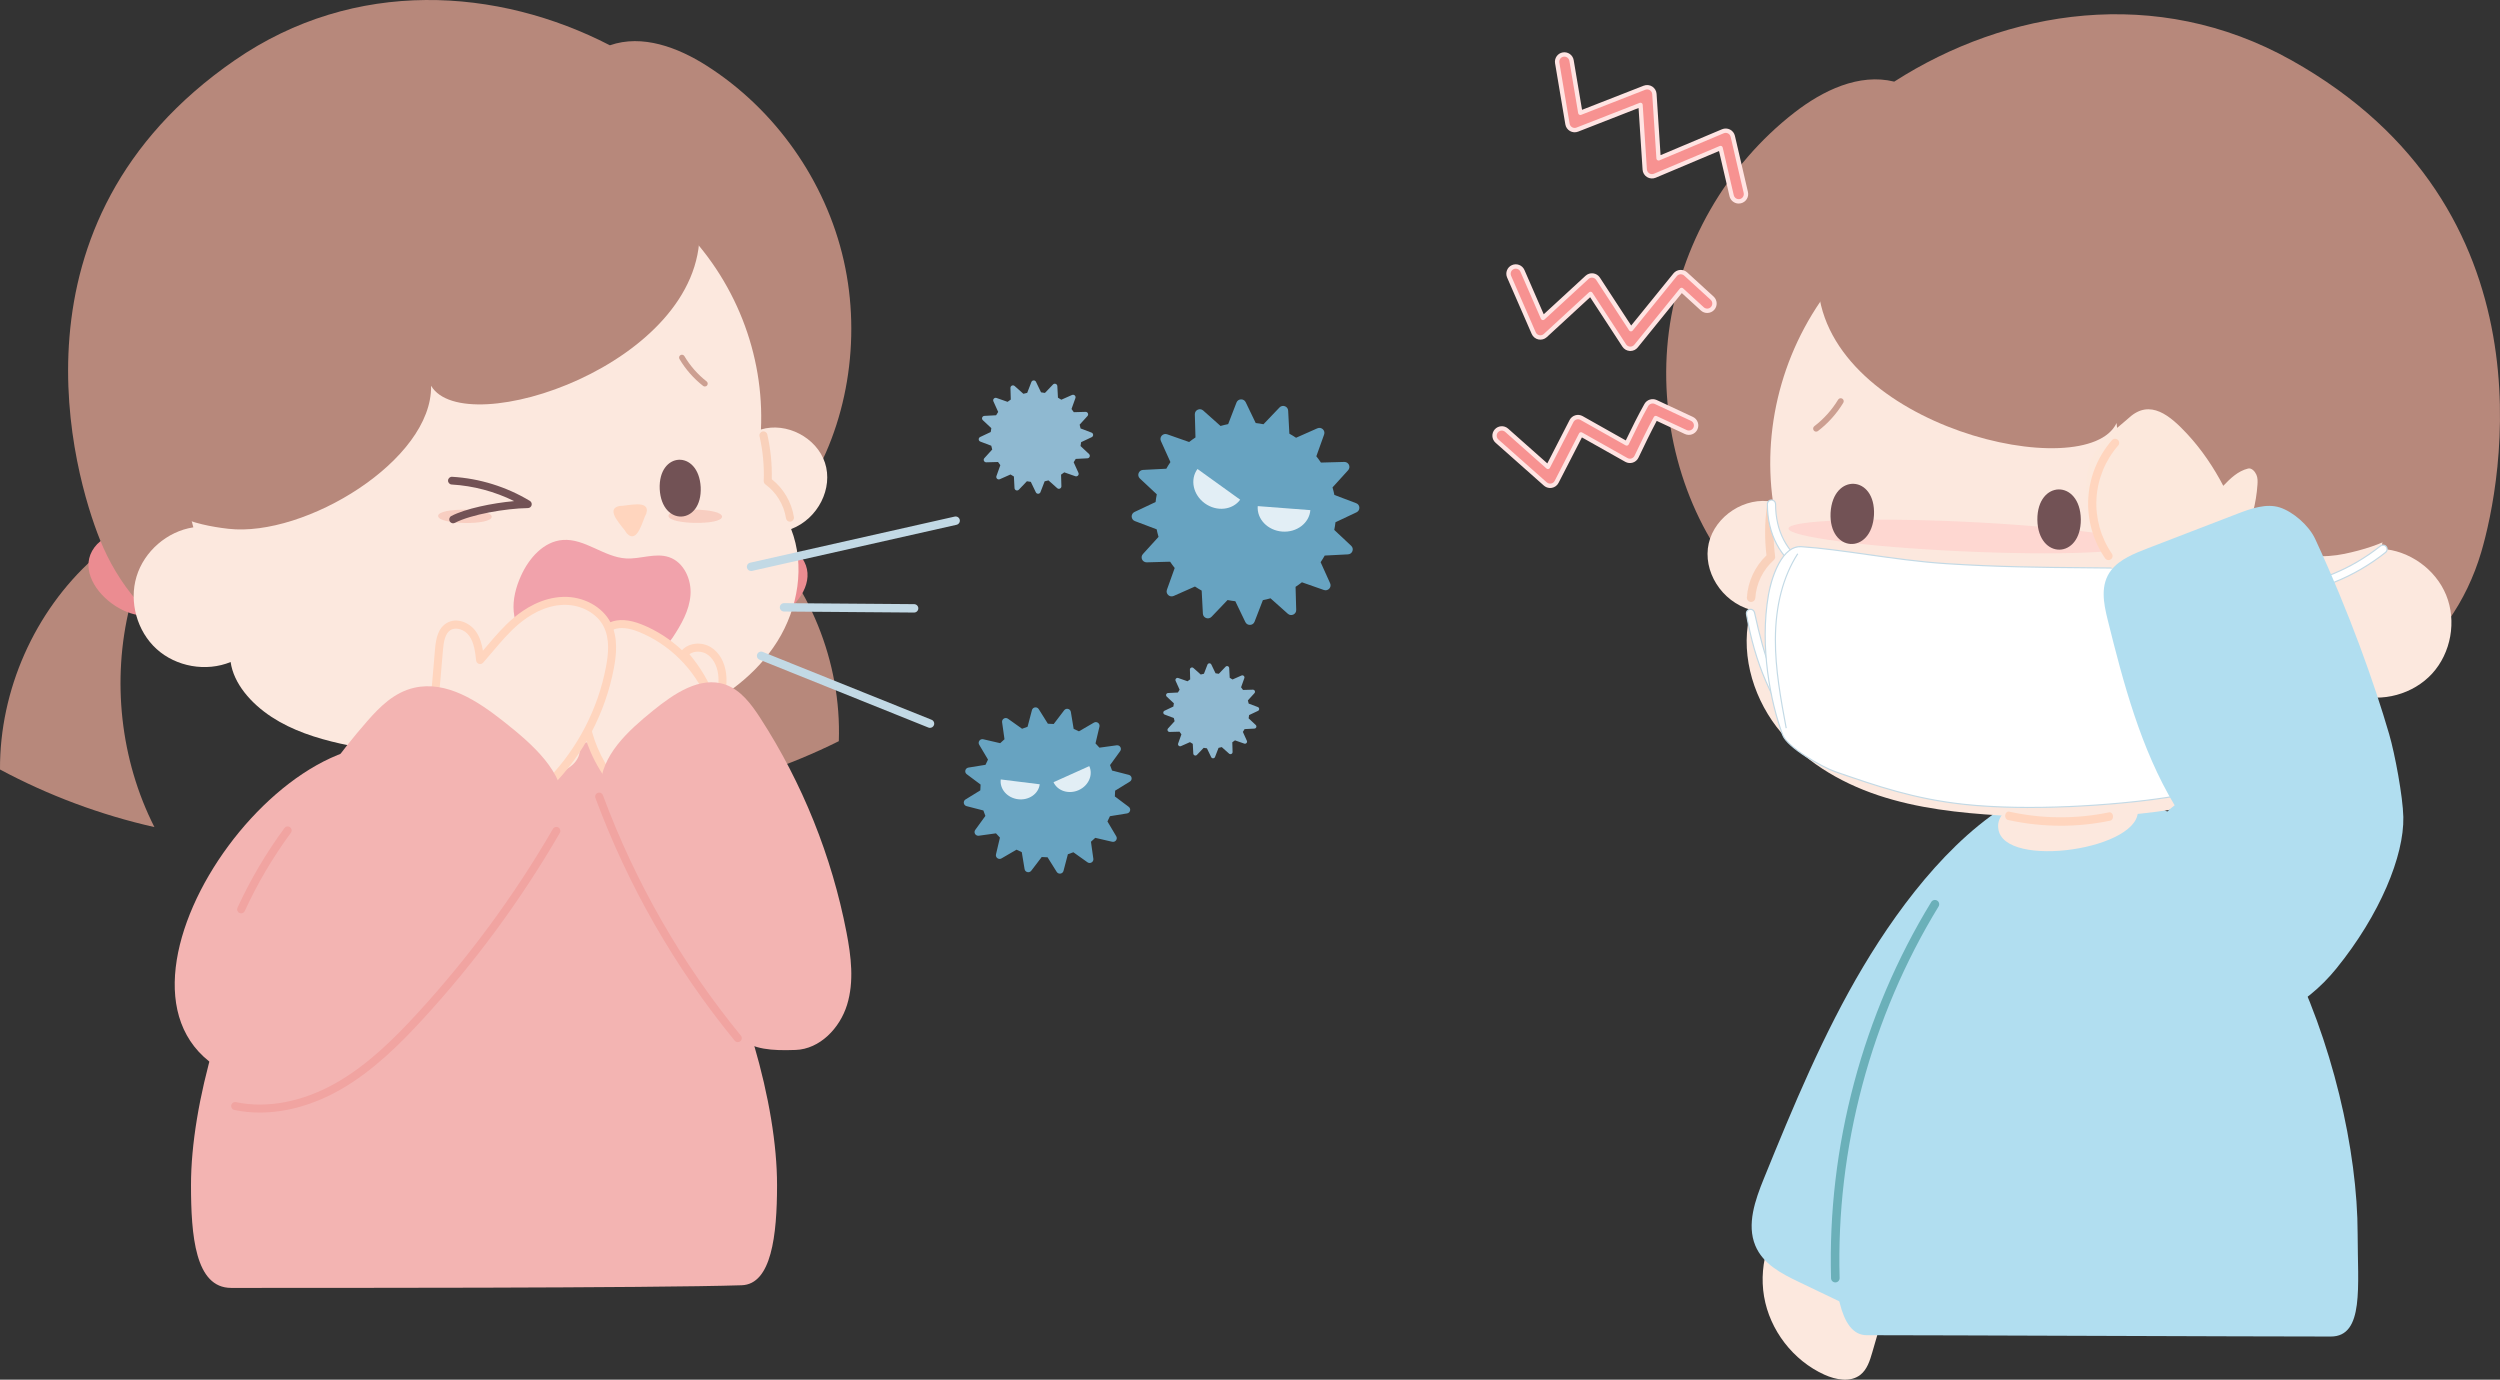 <?xml version="1.0" encoding="UTF-8"?>
<svg id="b" data-name="レイヤー 2" xmlns="http://www.w3.org/2000/svg" width="296.932" height="163.868" viewBox="0 0 296.932 163.868">
  <rect x="0" y="0" width="296.932" height="163.868" fill="#333333" stroke="none"/>
  <defs>
    <style>
      .w {
        fill: #b1def0;
      }

      .x {
        fill: #8fb9d1;
      }

      .y {
        fill: #cc9f91;
      }

      .z {
        fill: #ffc5c4;
        opacity: .502;
      }

      .aa {
        fill: #c2d9e5;
      }

      .ab {
        fill: #e2eef5;
      }

      .ac {
        fill: #fce8dc;
      }

      .ad {
        fill: #f3b4b2;
      }

      .ae {
        fill: #fff;
      }

      .af {
        fill: #6bb0b9;
      }

      .ag {
        fill: #eb8c91;
      }

      .ah {
        fill: #f1a4a1;
      }

      .ai {
        fill: #fce8de;
      }

      .aj {
        fill: #725255;
      }

      .ak {
        fill: #ffe4e3;
      }

      .al {
        fill: #f79291;
      }

      .am {
        fill: #f1a2ab;
      }

      .an {
        fill: #67a3c1;
      }

      .ao {
        fill: #f9d1bb;
      }

      .ap {
        fill: #f19d8a;
        opacity: .349;
      }

      .aq {
        fill: #ffd5be;
      }

      .ar {
        fill: #b7887b;
      }
    </style>
  </defs>
  <g id="c" data-name="レイヤー 1">
    <g>
      <g>
        <g id="d" data-name="体">
          <g id="e" data-name="右手">
            <path id="f" data-name="右手" class="ai" d="M213.228,142.837c-2.951,2.808-4.388,7.122-3.708,11.138.68,4.016,3.455,7.618,7.166,9.298,1.37.62,3.105.945,4.283.01.796-.631,1.121-1.672,1.404-2.648,1.281-4.418,2.562-8.837,3.844-13.255-4.657-.64-9.206-2.054-12.989-4.544Z"/>
            <path class="w" d="M240.741,94.311c-7.958,3.883-14.735,12.601-19.447,20.512s-8.293,16.551-11.802,25.178c-1.025,2.522-2.052,5.432-1.007,7.944.905,2.175,3.072,3.308,5.073,4.268,2.356,1.129,4.711,2.259,7.067,3.388,1.211.581,2.609,1.163,3.807.549.985-.505,1.585-1.642,1.967-2.752,5.895-17.13,10.944-31.452,16.463-50.43.509-1.749,2.394-5.969,1.785-7.743s-1.791-1.946-3.906-.915Z"/>
          </g>
          <path class="w" d="M217.785,146.325c0-19.736,12.281-52.509,30.236-52.509,20.022,0,32.003,33.017,32.003,52.754,0,6.168.802,12.174-3.187,12.174-9.88,0-46.272-.159-55.128-.159-3.293,0-3.924-6.092-3.924-12.259Z"/>
          <path class="af" d="M217.988,152.316c-.275,0-.502-.219-.51-.496-.215-7.776.704-15.581,2.733-23.2,2.029-7.619,5.114-14.848,9.168-21.486.147-.24.461-.316.701-.169.24.147.316.461.169.701-4.003,6.555-7.049,13.693-9.053,21.217-2.004,7.524-2.912,15.232-2.699,22.909.008.281-.214.516-.496.524-.005 0-.01 0-.014 0Z"/>
        </g>
        <path id="g" data-name="後ろ髪" class="ar" d="M284.289,79.896c5.135-3.157,8.698-8.514,10.407-14.294,2.462-8.331,8.833-40.876-22.541-58.449-16.042-8.985-33.861-5.995-47.173,2.543-4.196-1.038-8.504,1.076-11.842,3.663-8.11,6.286-13.597,15.857-14.922,26.032-1.325,10.175,1.527,20.832,7.516,28.438,25.38,7.369,51.688,11.535,78.554,12.067"/>
        <g id="h" data-name="輪郭、首">
          <path class="ai" d="M253.895,96.024c-.617-4.874-17.352-2.426-16.546,2.42.617,4.874,17.352,2.426,16.546-2.42"/>
          <path class="ai" d="M282.842,65.186c3.321.189,6.442,2.418,7.697,5.499,1.256,3.08.582,6.856-1.661,9.313-2.243,2.457-5.942,3.47-9.124,2.499-.118,2.716-2.046,5.418-4.479,7.36-2.433,1.941-5.347,3.189-8.306,4.153-9.41,3.064-19.497,3.44-29.375,2.843-4.91-.296-9.853-.836-14.519-2.394-4.666-1.558-9.076-4.208-12.062-8.117-2.986-3.909-4.393-9.171-3.044-13.901-3.527-.987-5.762-4.642-5.017-7.908.745-3.266,4.345-5.589,7.628-4.922-1.318-9.336,1.421-19.174,7.877-26.732,6.618-7.783,17.533-11.228,27.67-9.96,10.137,1.268,19.429,6.836,26.428,14.278,7.078,7.525,12.166,17.824,10.286,27.993"/>
          <path class="aq" d="M244.758,98.076c-2.095,0-4.19-.229-6.268-.687-.221-.049-.368-.309-.328-.582s.249-.455.471-.406c3.934.867,7.927.895,11.868.082.221-.046.43.139.467.413.037.273-.112.532-.334.578-1.95.402-3.914.603-5.876.603Z"/>
          <path class="ao" d="M208.038,71.497c-.028.003-.057.004-.086.002-.277-.017-.487-.255-.47-.532.116-1.891.961-3.7,2.328-5.006-.226-1.878-.216-3.779.03-5.656.036-.275.288-.468.563-.432.275.036.468.288.432.563-.246,1.876-.245,3.778.002,5.653.022.165-.04.331-.164.441-1.286,1.142-2.085,2.781-2.19,4.498-.015.248-.207.442-.446.468Z"/>
        </g>
        <ellipse class="z" cx="233.075" cy="63.718" rx="1.76" ry="20.672" transform="translate(158.727 293.624) rotate(-87.369)"/>
        <g id="i" data-name="目">
          <path class="aj" d="M217.423,60.899c.276-4.762,5.388-4.488,5.155.276-.276,4.762-5.388,4.488-5.155-.276"/>
          <path class="aj" d="M241.983,61.736c-.03-4.77,5.089-4.824,5.162-.055.03,4.77-5.089,4.824-5.162.055"/>
        </g>
        <g>
          <path class="ae" d="M214.499,68.047c-.103.011-.21-.01-.305-.068-2.756-1.674-4.275-4.552-4.277-8.106-0-.269.217-.488.487-.487.269-0.0.487.218.487.487.002,3.201,1.355,5.784,3.809,7.274.23.14.303.439.163.669-.082.135-.218.215-.364.231Z"/>
          <path class="aa" d="M214.507,68.116c-.123.013-.243-.013-.349-.078-2.778-1.687-4.309-4.587-4.311-8.165-0-.149.058-.289.163-.394.105-.105.245-.163.393-.162.148-0.0.288.058.393.163.105.105.163.245.163.393.002,3.175,1.343,5.738,3.776,7.215.127.077.217.199.252.344.035.144.012.294-.065.421-.09.149-.242.245-.415.264ZM210.357,59.458c-.094.01-.18.052-.248.119-.079.079-.123.184-.122.296.002,3.528,1.509,6.386,4.244,8.047.192.116.458.051.573-.14.058-.095.075-.207.049-.316s-.094-.2-.189-.258c-2.476-1.503-3.84-4.108-3.843-7.334-0-.111-.044-.216-.122-.295-.079-.079-.184-.122-.295-.122-.016-0-.031.001-.047.003Z"/>
        </g>
        <g>
          <path class="ae" d="M214.483,88.347c-.173.029-.356-.037-.47-.186-3.572-4.721-5.601-9.417-6.579-15.226-.045-.265.134-.516.399-.561s.503.137.561.399c1.213,5.533,2.329,8.853,5.927,14.527.144.227.589.793.375.956-.065.049-.138.079-.212.092Z"/>
          <path class="aa" d="M214.494,88.416c-.205.035-.411-.047-.537-.213-3.579-4.731-5.612-9.436-6.593-15.256-.051-.303.154-.59.456-.641.298-.05.573.145.641.453,1.223,5.576,2.315,8.823,5.917,14.504.022.034.051.077.083.124.215.315.509.747.275.924-.071.054-.155.09-.243.105ZM207.844,72.442c-.227.038-.38.254-.342.481.977,5.797,3.002,10.483,6.566,15.196.094.125.248.186.403.16.067-.011.128-.038.182-.079.129-.097-.176-.544-.306-.735-.033-.049-.063-.093-.086-.128-3.614-5.699-4.709-8.957-5.936-14.549-.051-.235-.258-.383-.481-.346Z"/>
        </g>
        <g>
          <path class="ae" d="M270.252,70.85c-3.538.387-7.087.182-10.55-.125-.268-.024-.466-.26-.442-.528.024-.268.26-.466.528-.442,7.619.674,15.667.851,22.945-4.907.211-.167.517-.131.684.08.167.211.131.517-.08.684-4.21,3.33-8.638,4.752-13.085,5.238Z"/>
          <path class="aa" d="M270.26,70.919c-3.601.394-7.205.173-10.563-.124-.306-.027-.532-.298-.505-.603.013-.148.083-.282.197-.378.114-.095.258-.141.406-.128,7.605.673,15.637.85,22.896-4.892.241-.19.592-.149.782.091.092.117.133.262.116.41s-.091.28-.208.372c-3.768,2.981-8.06,4.699-13.121,5.252ZM259.699,69.825c-.081.009-.158.041-.222.095-.086.072-.138.172-.148.283-.02.229.15.432.379.452,3.351.297,6.947.517,10.536.125,5.034-.55,9.303-2.259,13.05-5.223.087-.069.143-.168.156-.279s-.018-.22-.087-.307c-.143-.18-.406-.211-.586-.068-7.298,5.774-15.361,5.597-22.994,4.922-.028-.002-.056-.002-.083.001Z"/>
        </g>
        <g>
          <path class="ae" d="M258.323,91.296c-.423.019-.845.036-1.266.051-.269.01-.494-.201-.504-.469-.009-.267.198-.492.465-.504l.005-0c7.644-.271,15.652-1.088,22.165-7.699.189-.192.497-.194.689-.005.192.189.194.497.005.689-6.4,6.497-14.106,7.603-21.558,7.938Z"/>
          <path class="aa" d="M258.326,91.366c-.423.019-.845.036-1.267.051-.149.005-.29-.048-.399-.149s-.171-.239-.177-.388c-.011-.304.228-.562.531-.576,7.636-.271,15.63-1.087,22.123-7.678.104-.106.243-.166.392-.166.149-.001.289.056.395.16.106.104.165.244.166.392.001.149-.056.289-.16.395-6.646,6.746-14.636,7.645-21.605,7.959ZM257.025,90.443c-.232.01-.41.204-.402.432.004.111.051.215.133.29.082.076.188.116.299.112.421-.015.843-.031,1.265-.051,6.942-.312,14.901-1.207,21.512-7.917.078-.079.121-.185.12-.296s-.045-.216-.124-.294c-.079-.078-.185-.121-.296-.12-.111-.001-.216.045-.294.124-6.529,6.628-14.554,7.448-22.212,7.719Z"/>
        </g>
        <path class="ae" d="M217.99,91.66c-1.642-.567-5.699-2.901-6.251-4.365-1.376-3.651-2.786-10.386-1.691-16.661.351-2.01,1.579-5.855,3.904-5.703,4.95.324,11.163,1.621,17.199,2.016,12.988.85,23.609.104,29.219,1.098,1.965.348,3.73,1.85,4.064,3.58.791,4.097,1.228,12.44-.883,19.518-.588,1.973-3.846,3.217-6.156,3.573-6.546,1.011-16.73,1.62-24.124.815-5.776-.628-9.901-2.014-15.281-3.871Z"/>
        <path class="aa" d="M253.595,95.281c-6.145.672-14.119.996-20.332.32-5.947-.647-10.279-2.143-15.296-3.875-1.536-.53-5.711-2.862-6.293-4.406-1.453-3.855-2.769-10.541-1.695-16.698.386-2.211,1.658-5.913,3.977-5.761,2.355.154,4.982.526,7.764.92,3.083.437,6.271.888,9.436,1.095,6.092.399,11.59.446,16.442.487,5.476.047,9.801.083,12.785.612,2.018.357,3.789,1.92,4.12,3.636.672,3.483,1.352,12.051-.884,19.552-.572,1.918-3.621,3.222-6.213,3.622-1.151.178-2.435.346-3.81.496ZM218.012,91.595c5.009,1.729,9.335,3.223,15.266,3.868,7.59.826,17.816.156,24.106-.815,1.282-.198,2.632-.626,3.703-1.174,1.31-.67,2.139-1.483,2.398-2.351,2.229-7.475,1.551-16.014.881-19.485-.321-1.662-2.044-3.177-4.007-3.525-2.972-.527-7.293-.563-12.762-.61-4.853-.041-10.353-.088-16.449-.487-3.17-.207-6.361-.659-9.446-1.096-2.779-.394-5.403-.765-7.753-.919-.993-.065-1.877.609-2.627,2.004-.782,1.454-1.12,3.155-1.205,3.642-1.07,6.129.24,12.786,1.688,16.625.546,1.448,4.639,3.782,6.209,4.324Z"/>
        <path class="aa" d="M261.657,91.662l-.134-.039c2.009-6.862,2.283-14.185.791-21.177l.136-.029c1.497,7.015,1.222,14.362-.794,21.245Z"/>
        <path class="aa" d="M212.084,86.497c-.64-3.44-1.302-6.998-1.286-10.565.018-4.035.914-7.467,2.664-10.201l.117.075c-1.736,2.711-2.625,6.119-2.642,10.127-.016,3.554.645,7.105,1.284,10.539l-.137.025Z"/>
        <path id="j" data-name="眉" class="y" d="M215.712,51.267c-.109.001-.216-.048-.287-.141-.12-.157-.09-.382.067-.503,1.121-.856,2.099-1.947,2.828-3.154.102-.169.323-.224.492-.122.17.102.224.323.122.492-.775,1.284-1.815,2.443-3.007,3.354-.064.049-.14.073-.215.074Z"/>
        <path id="k" data-name="前髪" class="ar" d="M215.931,33.979c1.227,16.767,31.939,23.755,35.461,16.264.682,9.329,17.581,17.533,27.083,15.535,4.272-.898,8.947-2.695,10.376-7.067,3.557-10.88-1.605-25.041-19.832-38.158-29.343-21.116-52.714-1.418-53.088,13.426"/>
        <g>
          <path class="ac" d="M268.001,56.39c-.162-.373-.558-.849-.993-.74-1.22.306-2.107,1.18-2.943,2.052-1.111-2.134-2.539-4.277-4.273-6.146-2.027-2.183-4.406-4.214-6.896-1.961-1.816,1.643-4.881,3.504-5.078,7.444-.281,5.621,2.214,8.726,4.853,13.819,5.338.024,9.252-.382,14.153-2.708.209-.933.087-2.427-.351-4.21.941-2.022,1.505-4.182,1.652-6.374.027-.394.038-.802-.124-1.175Z"/>
          <path class="w" d="M285.451,97.037c-.053-2.417-.998-7.485-1.678-9.821-1.744-5.992-4.703-14.398-8.793-23.204-.76-1.635-2.652-3.24-4.196-3.738-1.585-.511-3.408.117-5.012.735-3.539,1.362-7.078,2.725-10.616,4.087-1.651.636-3.398,1.339-4.396,2.617-1.346,1.725-.916,3.919-.434,5.865,1.867,7.526,3.929,15.351,7.963,22.073-3.535,2.64-5.718,8.273-5.089,13.432.774,6.35,5.262,11.349,10.292,12.317,5.03.968,10.278-1.781,13.991-6.352,5.193-6.393,8.068-13.411,7.968-18.011Z"/>
          <path class="aq" d="M250.429,66.522c-.155,0-.307-.074-.402-.211-1.434-2.087-2.143-4.629-1.995-7.157.148-2.528,1.147-4.97,2.815-6.876.177-.202.485-.223.687-.046.202.177.223.485.046.687-1.526,1.744-2.44,3.978-2.575,6.292s.513,4.639,1.826,6.549c.152.222.096.525-.126.677-.084.058-.18.086-.275.086Z"/>
        </g>
        <g>
          <path class="al" d="M206.458,23.916c-.37-.024-.697-.286-.785-.666l-1.316-5.671-7.81,3.292c-.257.108-.551.086-.789-.061-.238-.147-.389-.399-.408-.678l-.499-7.676-7.511,2.938c-.242.095-.514.075-.74-.053-.226-.128-.382-.351-.425-.608l-1.221-7.261c-.079-.47.238-.915.708-.994.47-.078.915.238.994.708l1.045,6.213,7.62-2.981c.256-.1.545-.072.778.075.232.148.38.397.398.672l.497,7.643,7.636-3.219c.235-.099.501-.089.727.026.227.116.391.326.448.574l1.548,6.669c.108.464-.181.928-.645,1.036-.084.02-.169.026-.251.021Z"/>
          <path class="ak" d="M206.512,24.177c-.024,0-.048-.001-.072-.002-.49-.032-.909-.388-1.02-.866l-1.247-5.371-7.526,3.173c-.334.141-.717.111-1.025-.079-.308-.191-.506-.52-.53-.882l-.476-7.323-7.181,2.809c-.316.124-.667.099-.962-.069-.295-.167-.497-.455-.553-.79l-1.221-7.261c-.05-.295.019-.593.192-.837.174-.244.432-.406.728-.455.611-.102,1.19.311,1.292.92l.992,5.899,7.324-2.865c.332-.13.71-.093,1.011.098.301.191.494.518.517.874l.474,7.28,7.301-3.078c.305-.129.65-.116.946.034.296.151.508.423.583.746l1.548,6.669c.14.603-.236,1.207-.839,1.346-.084.02-.169.029-.255.029ZM204.356,17.32c.04,0,.081.009.118.028.068.035.117.098.134.172l1.317,5.671c.06.258.286.449.549.466h0c.058.004.118-.001.176-.015.157-.036.291-.132.376-.269.085-.137.112-.299.076-.456l-1.548-6.669c-.04-.174-.155-.32-.314-.401-.159-.081-.345-.088-.509-.018l-7.636,3.219c-.077.032-.165.026-.237-.018-.071-.044-.117-.12-.122-.203l-.497-7.643c-.012-.192-.116-.367-.279-.47-.162-.103-.366-.123-.544-.053l-7.621,2.981c-.072.029-.154.023-.222-.016-.068-.039-.115-.105-.128-.182l-1.045-6.213c-.055-.328-.368-.551-.696-.496-.159.027-.298.114-.392.245-.094.131-.13.291-.104.45l1.221,7.261c.03.18.139.335.298.425.159.09.348.104.518.037l7.511-2.938c.077-.03.163-.022.233.023.07.044.114.119.119.202l.499,7.676c.013.195.119.372.285.475.166.102.372.118.552.043l7.809-3.292c.032-.014.066-.02.101-.02Z"/>
        </g>
        <g>
          <path class="al" d="M193.584,41.428c-.271-.017-.518-.162-.667-.39l-4.003-6.133-5.376,4.951c-.205.189-.491.267-.763.21-.273-.058-.502-.244-.613-.5l-2.923-6.708c-.19-.437.009-.945.446-1.136.437-.19.945.009,1.136.446l2.439,5.597,5.234-4.82c.187-.172.44-.253.691-.222.252.031.477.172.616.385l3.913,5.995,5.244-6.466c.15-.185.369-.299.606-.317.236-.017.471.063.646.224l3.14,2.87c.352.322.376.867.055,1.219-.321.352-.867.376-1.219.055l-2.464-2.252-5.413,6.675c-.174.214-.439.332-.715.318-.004-0-.007-0-.011-.001Z"/>
          <path class="ak" d="M193.639,41.688c-.019,0-.038-.001-.057-.002-.001-0-.013-.001-.014-.001-.351-.023-.675-.212-.867-.506l-3.836-5.877-5.151,4.744c-.266.245-.637.347-.991.273-.354-.075-.652-.318-.797-.65l-2.923-6.708c-.247-.567.013-1.229.58-1.477.567-.247,1.23.014,1.477.58l2.294,5.264,4.967-4.574c.243-.224.57-.329.899-.288.328.041.62.223.801.5l3.719,5.698,5.021-6.191c.194-.239.481-.389.788-.412.307-.023.614.083.84.291l3.14,2.87c.457.417.488,1.128.071,1.585-.202.221-.478.35-.778.364-.3.016-.586-.091-.807-.293l-2.261-2.067-5.24,6.462c-.213.263-.535.415-.872.415ZM193.599,41.169c.002 0.0.004 0.0.005 0.0.196.011.384-.073.505-.222l5.413-6.675c.045-.055.111-.09.182-.095.071-.005.141.019.194.067l2.464,2.252c.119.109.273.163.435.158.161-.007.31-.077.418-.196.225-.246.208-.629-.038-.854l-3.14-2.87c-.122-.112-.288-.169-.453-.157-.165.012-.32.093-.424.222l-5.244,6.467c-.052.064-.131.1-.214.095-.083-.004-.158-.048-.204-.117l-3.913-5.995c-.097-.149-.255-.247-.431-.269-.177-.022-.353.035-.484.155l-5.234,4.82c-.062.057-.147.08-.229.063-.082-.017-.15-.073-.184-.15l-2.439-5.597c-.133-.305-.489-.445-.795-.312-.305.133-.445.49-.312.795l2.923,6.708c.078.179.238.31.429.35.191.04.39-.015.534-.147l5.376-4.951c.056-.051.132-.076.207-.066.076.009.143.052.185.115l4.003,6.133c.103.158.277.26.466.273Z"/>
        </g>
        <g>
          <path class="al" d="M184.061,57.698c-.189-.012-.372-.087-.517-.215l-5.742-5.092c-.357-.316-.389-.862-.073-1.218.316-.357.862-.389,1.218-.073l4.91,4.354,2.798-5.448c.107-.209.295-.365.52-.432.225-.068.467-.04.672.075l5.366,3.023c.723-1.506,1.478-3.046,2.326-4.565.221-.395.709-.553,1.118-.362l4.298,2.004c.432.201.619.715.417,1.147-.201.432-.714.619-1.147.417l-3.565-1.662c-.823,1.53-1.567,3.086-2.29,4.598-.103.216-.291.379-.519.451-.228.072-.475.046-.683-.071l-5.388-3.035-2.897,5.639c-.122.237-.346.405-.608.454-.071.013-.144.018-.215.013Z"/>
          <path class="ak" d="M184.116,57.959c-.024,0-.048-.001-.072-.002h-0c-.248-.016-.486-.115-.672-.28l-5.742-5.092c-.463-.41-.505-1.121-.095-1.584.411-.463,1.121-.505,1.584-.095l4.66,4.133,2.646-5.151c.139-.27.385-.475.675-.562.29-.087.608-.052.873.097l5.126,2.888c.77-1.6,1.451-2.963,2.214-4.33.285-.511.924-.717,1.454-.47l4.298,2.004c.272.127.478.351.58.633.103.282.089.586-.037.858-.261.56-.93.804-1.491.543l-3.343-1.559c-.774,1.455-1.483,2.936-2.169,4.371-.133.279-.379.493-.674.586-.295.093-.619.06-.889-.092l-5.154-2.903-2.774,5.4c-.16.311-.448.526-.791.59-.068.013-.138.019-.207.019ZM184.078,57.44c.051.003.101 0.0.15-.009.185-.035.34-.15.426-.318l2.896-5.639c.032-.063.088-.109.156-.13.067-.02.14-.012.201.022l5.388,3.036c.145.082.319.1.478.05.159-.05.291-.165.363-.315.723-1.511,1.47-3.074,2.295-4.609.065-.121.213-.17.337-.112l3.565,1.662c.302.141.662.009.803-.292.141-.302.01-.662-.292-.803l-4.298-2.004c-.285-.133-.629-.022-.783.253-.796,1.426-1.502,2.851-2.319,4.551-.031.064-.087.113-.156.135-.068.021-.142.014-.205-.021l-5.366-3.023c-.142-.08-.314-.099-.47-.052-.157.047-.289.157-.364.303l-2.798,5.448c-.037.071-.104.121-.183.136-.078.015-.16-.008-.219-.061l-4.91-4.354c-.249-.221-.632-.198-.853.051-.221.249-.198.632.051.853l5.742,5.092c.1.089.228.142.362.151h0Z"/>
        </g>
      </g>
      <g>
        <g id="l" data-name="体">
          <path class="ad" d="M61.924,90.984c-11.225,14.242,25.263,43.028,36.498,28.796,11.224-14.242-25.263-43.028-36.498-28.796Z"/>
          <path class="ad" d="M92.292,140.743c0-19.174-15.582-54.717-34.803-54.717-19.221,0-34.803,35.543-34.803,54.717,0,5.992.492,12.225,4.771,12.225,9.754,0,50.196.032,60.635-.315,3.534-.117,4.201-5.918,4.201-11.91Z"/>
          <path class="ad" d="M52.273,90.387c15.696,10.676-11.049,46.842-26.752,36.177-15.695-10.676,11.05-46.842,26.752-36.177Z"/>
        </g>
        <g id="m" data-name="後ろ髪">
          <path class="ar" d="M11.085,66.351C4.091,72.639-.047,81.989 0,91.395c5.769,3.091,11.956,5.399,18.34,6.841-4.059-7.998-5.073-17.496-2.937-26.161-1.41-1.922-2.821-3.844-4.319-5.724Z"/>
          <path class="ag" d="M20.176,71.68c3.268-4.406-5.688-11.063-8.964-6.664-3.268,4.406,5.688,11.062,8.964,6.664Z"/>
          <path class="ar" d="M89.31,62.662c6.799,6.499,10.652,15.97,10.318,25.37-5.86,2.914-12.115,5.033-18.54,6.28,4.3-7.871,5.603-17.333,3.731-26.059,1.468-1.878,2.936-3.756,4.491-5.59Z"/>
          <path class="ag" d="M86.109,72.682c-3.132-4.503,6.022-10.885,9.163-6.388,3.132,4.503-6.022,10.884-9.163,6.388Z"/>
          <path id="n" data-name="後ろ髪" class="ar" d="M22.903,76.587c-5.104-2.513-8.926-7.233-11.042-12.514C8.811,56.462-.049,26.44,27.883,7.155c14.282-9.86,31.292-8.624,44.555-1.775,3.851-1.346,8.087.26,11.451,2.397,8.177,5.191,14.177,13.701,16.321,23.146,2.144,9.445.405,19.712-4.553,27.388-23.201,9.165-47.556,15.404-72.756,18.276"/>
        </g>
        <g id="o" data-name="輪郭">
          <path id="p" data-name="首" class="ac" d="M50.352,88.136c.176-5.444,18.903-4.478,18.516.955-.175,5.444-18.903,4.477-18.516-.955"/>
          <path class="ai" d="M22.963,62.635c-3.104.471-5.84,2.841-6.748,5.847-.908,3.006.058,6.494,2.383,8.605,2.325,2.11,5.89,2.736,8.795,1.543.351,2.542,2.401,4.911,4.859,6.521,2.458,1.61,5.306,2.525,8.172,3.169,9.114,2.049,18.626,1.511,27.856.078,4.588-.712,9.185-1.655,13.433-3.532,4.247-1.876,8.158-4.756,10.619-8.693,2.461-3.937,3.318-9.006,1.633-13.333,3.227-1.239,5.005-4.871,4.017-7.875-.989-3.004-4.577-4.869-7.603-3.952.414-8.89-3.028-17.893-9.763-24.426-6.906-6.729-17.468-9.003-26.882-6.917-9.414,2.086-17.655,8.14-23.575,15.751-5.987,7.697-9.859,17.825-7.195,27.214"/>
          <path class="aq" d="M59.372,89.438c2.445.037,4.893-.142,7.326-.537.258-.042.434-.285.392-.544s-.285-.434-.544-.392c-4.604.748-9.265.704-13.853-.133-.257-.047-.504.124-.551.381-.047.257.124.504.381.551,2.271.414,4.559.639,6.85.674Z"/>
          <path class="ao" d="M93.818,61.962c.027 0.0.054-.001.081-.006.259-.04.435-.283.395-.541-.276-1.767-1.229-3.392-2.63-4.499.046-1.785-.131-3.571-.528-5.312-.058-.255-.312-.415-.567-.357-.255.058-.415.312-.357.567.397,1.741.564,3.529.497,5.313-.006.157.067.307.193.4,1.31.959,2.205,2.43,2.455,4.034.036.231.234.397.46.401Z"/>
        </g>
        <path class="am" d="M79.886,75.738c1.023-1.547,1.99-3.224,2.126-5.073s-.794-3.9-2.552-4.492c-1.624-.547-3.387.252-5.098.154-2.634-.15-4.897-2.397-7.526-2.193-2.278.177-4.012,2.168-4.953,4.25-.605,1.338-.997,2.807-.866,4.27s.84,2.917,2.069,3.721c1.102.721,2.474.857,3.785.972,2.039.18,4.078.36,6.118.539,1.23.108,2.477.216,3.692.001s2.34-.844,3.204-2.149Z"/>
        <path id="q" data-name="鼻" class="aq" d="M76.761,60.999c-.419.688-1.031,3.739-2.325,2.338-.369-.717-2.736-2.848-.851-3.245.799.051,3.726-.867,3.176.907"/>
        <g id="r" data-name="目">
          <path class="ap" d="M85.761,61.367c.016-1.051-6.346-1.148-6.362-.097-.016,1.051,6.346,1.148,6.362.097Z"/>
          <path class="aj" d="M83.223,57.858c-.245-4.495-5.071-4.254-4.867.243.245,4.495,5.071,4.254,4.867-.243"/>
          <path class="ap" d="M58.4,61.378c.016-1.051-6.346-1.148-6.362-.097-.016,1.051,6.346,1.148,6.362.097Z"/>
          <path class="aj" d="M53.738,62.147c.096.017.198.003.292-.046,1.905-.999,6.023-1.714,8.674-1.755.205-.003.383-.142.437-.34.053-.198-.031-.407-.206-.513-2.79-1.683-5.983-2.673-9.235-2.863-.253-.015-.471.179-.486.432-.015.253.177.471.432.486,2.576.151,5.112.827,7.422,1.97-2.616.235-5.808.901-7.464,1.77-.225.118-.311.396-.193.62.069.132.193.216.329.239Z"/>
        </g>
        <path id="s" data-name="眉" class="y" d="M83.714,45.905c.103.002.204-.043.272-.13.115-.147.089-.36-.059-.475-1.05-.818-1.963-1.857-2.64-3.003-.095-.161-.303-.214-.464-.119-.161.095-.214.303-.119.464.72,1.219,1.69,2.323,2.807,3.193.06.047.132.07.203.071Z"/>
        <path id="t" data-name="前髪" class="ar" d="M83.088,27.401c.328,15.865-27.917,25.144-31.889,18.415.182,8.827-14.974,18.029-24.08,16.99-4.094-.467-8.646-1.742-10.375-5.725-4.303-9.911-.703-23.674,15.268-37.61,25.711-22.434,49.413-5.987,51.075,7.93"/>
        <g id="u" data-name="手">
          <g>
            <path class="ai" d="M69.589,81.301c.39-3.116,1.572-5.242,3.025-6.938,1.087-.476,2.371-.182,3.452.253,3.725,1.499,6.794,4.55,8.326,8.26-.664-1.86-1.749-3.588-3.149-5.205.661-.868,2.032-.963,2.957-.384.925.579,1.432,1.668,1.567,2.751.135,1.083-.052,2.177-.182,3.363-.299.139-.65.16-.965.061.206.541.414,1.071.791,1.508-3.752,3.196-7.504,6.393-11.256,9.589-5.251-5.953-4.907-10.546-4.568-13.258Z"/>
            <path class="aq" d="M73.801,94.873l.309.35,11.974-10.201-.312-.361c-.175-.203-.311-.438-.429-.692.153-.027.303-.071.444-.137l.243-.113.029-.266c.023-.205.047-.408.071-.608.118-.984.229-1.914.11-2.865-.17-1.362-.821-2.49-1.787-3.094-1.131-.708-2.629-.547-3.449.337-1.391-1.294-3.008-2.341-4.76-3.046-1.516-.61-2.802-.693-3.82-.247l-.099.043-.071.082c-1.787,2.083-2.783,4.367-3.136,7.188-.296,2.366-.911,7.288,4.683,13.631ZM85.187,82.732c-.012.102-.025.205-.037.308-.059.008-.119.01-.178.007l-.006-.017c-.038-.1-.079-.198-.119-.297-.612-1.716-1.604-3.405-2.958-5.035.579-.421,1.481-.371,2.061-.009.712.445,1.216,1.345,1.348,2.407.104.836-0,1.71-.111,2.635ZM70.06,81.36c.324-2.588,1.227-4.689,2.841-6.601.765-.292,1.769-.193,2.989.298,3.586,1.443,6.575,4.411,8.057,7.983.066.183.128.366.184.55l.07.23.058.02c.14.359.294.719.509,1.056l-10.561,8.997c-4.983-5.85-4.421-10.349-4.148-12.533Z"/>
            <path class="ad" d="M94.491,124.706c2.882-.103,5.262-2.586,6.116-5.357s.484-5.763-.065-8.609c-1.745-9.042-5.242-17.737-10.238-25.455-1.061-1.639-2.307-3.327-4.143-3.971-3.015-1.056-6.128,1.085-8.615,3.101-2.956,2.396-6.173,5.304-6.234,9.121-.034,2.131.956,4.127,1.942,6.013,3.319,6.351,6.858,12.586,10.61,18.688,1.128,1.835,2.305,3.691,3.967,5.054s3.819,1.516,6.659,1.414Z"/>
          </g>
          <g>
            <path class="ai" d="M51.465,84.687v.057c.25-2.521.461-5.047.673-7.573.087-1.038.269-2.236,1.166-2.766.939-.554,2.215-.014,2.838.881s.761,2.029.88,3.112c1.437-1.628,2.697-3.301,4.281-4.64s3.542-2.333,5.615-2.39c2.073-.058,4.239.961,5.189,2.804.798,1.549.659,3.406.334,5.119-.983,5.187-3.52,10.069-7.291,13.827-4.013-3.536-8.666-6.345-13.686-8.43Z"/>
            <path class="aq" d="M64.838,93.474c-3.817-3.363-8.303-6.141-13.336-8.257-.02.002-.04.002-.06.001-.253-.013-.451-.221-.451-.474v-.057c0-.04.005-.08.015-.118.244-2.476.455-4.998.66-7.438.106-1.262.348-2.515,1.398-3.135,1.208-.714,2.741-.027,3.469,1.018.479.688.698,1.499.825,2.271.135-.159.269-.317.402-.473,1.048-1.236,2.038-2.403,3.238-3.417,1.305-1.103,3.389-2.432,5.908-2.502,2.388-.068,4.647,1.164,5.624,3.061.911,1.77.681,3.828.379,5.424-1.006,5.309-3.641,10.308-7.422,14.075-.092.092-.214.138-.335.138-.112,0-.224-.039-.314-.118ZM66.932,71.842c-2.244.062-4.133,1.273-5.322,2.278-1.14.963-2.105,2.101-3.127,3.306-.357.421-.726.856-1.105,1.285-.124.141-.32.195-.499.138-.179-.057-.308-.214-.328-.4-.107-.973-.229-2.076-.797-2.893-.595-.855-1.641-1.078-2.208-.743-.678.401-.85,1.389-.935,2.397-.197,2.353-.401,4.782-.634,7.177,4.937,2.088,9.357,4.804,13.15,8.079,3.48-3.595,5.906-8.288,6.849-13.264.274-1.446.489-3.301-.29-4.813-.792-1.539-2.624-2.549-4.594-2.549-.053,0-.107.001-.16.002Z"/>
            <path class="ad" d="M35.299,127.34c-3.615-.326-6.413-3.151-7.27-6.169-.857-3.018-.158-6.181.756-9.175,2.902-9.511,7.979-18.522,14.864-26.378,1.462-1.668,3.161-3.376,5.52-3.924,3.873-.901,7.62,1.615,10.588,3.95,3.529,2.776,7.346,6.117,7.124,10.192-.124,2.275-1.526,4.329-2.912,6.267-4.67,6.525-9.608,12.908-14.803,19.134-1.562,1.872-3.187,3.764-5.383,5.093s-4.92,1.331-8.483,1.01Z"/>
          </g>
          <g id="v" data-name="線">
            <path class="ah" d="M87.63,123.779c.106,0,.212-.035.3-.107.203-.166.232-.465.066-.668-7.017-8.568-12.531-18.176-16.388-28.556-.091-.246-.364-.371-.61-.28-.246.091-.371.364-.279.61,3.894,10.479,9.46,20.178,16.544,28.827.094.115.23.174.367.174Z"/>
            <path class="ah" d="M30.861,132.142c3.116,0,6.418-.928,9.559-2.716,3.881-2.21,7.118-5.459,9.772-8.345,6.214-6.757,11.698-14.21,16.3-22.154.131-.227.054-.517-.173-.648-.227-.131-.517-.054-.648.173-4.567,7.884-10.01,15.281-16.178,21.987-2.605,2.832-5.775,6.017-9.543,8.163-3.98,2.267-8.213,3.085-11.92,2.304-.256-.054-.508.11-.562.366-.054.256.11.508.366.562.98.207,1.993.309,3.027.309Z"/>
            <path class="ah" d="M28.641,108.48c.18,0,.352-.103.431-.277,1.501-3.268,3.344-6.394,5.475-9.289.155-.211.11-.508-.101-.663-.211-.155-.508-.11-.663.101-2.17,2.948-4.045,6.129-5.573,9.456-.109.238-.005.52.233.629.064.029.131.043.198.043Z"/>
          </g>
        </g>
        <path class="aa" d="M89.212,67.82c.037,0,.075-.004.112-.013l24.289-5.477c.271-.061.441-.329.38-.598-.062-.269-.332-.437-.603-.376l-24.289,5.477c-.271.061-.441.329-.38.598.053.232.261.389.491.389Z"/>
        <path class="aa" d="M108.567,72.754c.277,0,.502-.221.504-.495.002-.276-.222-.501-.5-.503l-15.442-.12h-.004c-.277,0-.502.221-.504.495-.002.276.222.501.5.503l15.442.12h.004Z"/>
        <path class="aa" d="M110.456,86.45c.199,0,.388-.118.467-.312.105-.256-.02-.547-.278-.65l-20.052-8.059c-.258-.104-.552.019-.657.275-.105.256.02.547.278.65l20.052,8.059c.062.025.126.037.189.037Z"/>
        <g>
          <path class="an" d="M114.683,94.95l1.752-1.077c0-.231.013-.46.033-.688l-1.646-1.232c-.311-.233-.189-.721.195-.784l2.035-.331c.089-.212.189-.419.296-.622l-1.046-1.763c-.197-.333.104-.738.483-.65l2.01.466c.164-.162.334-.317.512-.465l-.285-2.023c-.054-.382.381-.642.697-.417l1.676,1.192c.213-.087.43-.166.653-.235l.519-1.977c.098-.374.6-.449.806-.121l1.087,1.735c.233 0.0.465.012.694.033l1.243-1.631c.235-.308.728-.187.791.193l.334,2.015c.214.089.423.187.628.294l1.78-1.036c.336-.196.745.103.656.479l-.47,1.991c.163.162.32.331.469.507l2.042-.282c.386-.053.649.377.421.691l-1.203,1.66c.088.211.168.426.237.647l1.995.514c.377.097.453.594.122.798l-1.752,1.077c-0.0.231-.013.46-.033.688l1.646,1.232c.311.233.189.721-.195.784l-2.035.331c-.089.212-.189.419-.296.622l1.046,1.763c.197.333-.104.738-.483.65l-2.01-.466c-.164.162-.334.317-.512.465l.285,2.023c.054.382-.381.642-.697.417l-1.676-1.192c-.213.087-.43.166-.653.235l-.519,1.977c-.098.374-.6.449-.806.121l-1.087-1.735c-.233-0-.465-.012-.694-.033l-1.244,1.631c-.235.308-.728.187-.791-.193l-.334-2.015c-.214-.089-.423-.187-.628-.294l-1.78,1.036c-.336.196-.745-.103-.656-.479l.47-1.991c-.163-.162-.32-.331-.469-.507l-2.042.282c-.386.053-.649-.377-.421-.691l1.203-1.66c-.088-.211-.168-.426-.237-.647l-1.995-.514c-.377-.097-.453-.594-.122-.798Z"/>
          <path class="ab" d="M120.915,94.928c-1.279-.159-2.198-1.212-2.054-2.352l4.631.576c-.144,1.14-1.298,1.935-2.577,1.776Z"/>
          <path class="ab" d="M128.121,93.844c1.173-.528,1.736-1.804,1.256-2.85l-4.249,1.911c.479,1.046,1.819,1.466,2.993.939Z"/>
        </g>
        <g>
          <path class="an" d="M135.761,55.814l2.765-.143c.151-.272.316-.533.488-.788l-1.131-2.505c-.214-.473.249-.97.742-.796l2.61.916c.244-.192.497-.372.755-.541l-.077-2.745c-.015-.518.605-.801.993-.455l2.06,1.837c.298-.085.6-.159.906-.219l.988-2.562c.187-.484.868-.511,1.093-.043l1.192,2.477c.307.035.615.08.922.142l1.903-1.992c.36-.377 1-.143,1.027.374l.144,2.739c.274.15.539.313.795.484l2.529-1.12c.478-.212.979.247.804.735l-.925,2.585c.194.242.375.492.547.748l2.771-.076c.523-.014.809.599.459.984l-1.855,2.04c.086.295.161.595.221.897l2.587.979c.489.185.516.86.044,1.083l-2.501,1.181c-.035.304-.081.609-.144.913l2.011,1.884c.38.356.145.99-.378,1.017l-2.765.143c-.151.272-.316.533-.488.788l1.131,2.505c.214.473-.249.97-.742.796l-2.61-.916c-.244.192-.497.372-.755.541l.077,2.745c.015.518-.605.801-.993.454l-2.06-1.837c-.298.085-.6.159-.906.219l-.988,2.562c-.187.484-.868.511-1.093.043l-1.192-2.477c-.307-.035-.615-.08-.922-.142l-1.903,1.992c-.36.377-1.0.143-1.027-.374l-.144-2.739c-.274-.15-.539-.313-.795-.484l-2.529,1.12c-.478.212-.979-.247-.804-.735l.925-2.585c-.194-.242-.375-.492-.546-.748l-2.771.076c-.523.014-.809-.599-.459-.984l1.855-2.04c-.086-.296-.161-.595-.221-.897l-2.586-.979c-.489-.185-.516-.86-.044-1.083l2.501-1.181c.035-.304.081-.609.144-.913l-2.011-1.885c-.38-.356-.145-.99.378-1.017Z"/>
          <path class="ab" d="M143.106,59.787c-1.4-1.007-1.793-2.836-.878-4.084l5.071,3.648c-.915,1.248-2.793,1.443-4.193.436Z"/>
          <path class="ab" d="M152.292,63.136c1.725.132,3.222-1.008,3.342-2.546l-6.249-.478c-.12,1.538,1.181,2.892,2.907,3.024Z"/>
        </g>
        <path class="x" d="M138.737,82.312l1.164-.06c.064-.114.133-.225.206-.332l-.476-1.055c-.09-.199.105-.408.313-.335l1.099.386c.103-.081.209-.157.318-.228l-.032-1.156c-.006-.218.255-.338.418-.191l.867.774c.126-.036.253-.067.382-.092l.416-1.079c.079-.204.366-.215.46-.018l.502,1.043c.129.015.259.034.388.06l.801-.839c.151-.159.421-.06.432.158l.061,1.153c.116.063.227.132.335.204l1.065-.472c.201-.089.412.104.339.31l-.389,1.089c.082.102.158.207.23.315l1.167-.032c.22-.006.341.252.193.414l-.781.859c.036.124.068.25.093.378l1.089.412c.206.078.217.362.018.456l-1.053.497c-.015.128-.034.257-.061.385l.847.794c.16.15.061.417-.159.428l-1.164.06c-.064.114-.133.225-.206.332l.476,1.055c.09.199-.105.408-.313.335l-1.099-.386c-.103.081-.209.156-.318.228l.032,1.156c.006.218-.255.338-.418.191l-.867-.774c-.126.036-.253.067-.382.092l-.416,1.079c-.079.204-.366.215-.46.018l-.502-1.043c-.129-.015-.259-.034-.388-.06l-.801.839c-.151.159-.421.06-.432-.158l-.061-1.153c-.116-.063-.227-.132-.335-.204l-1.065.472c-.201.089-.412-.104-.339-.31l.389-1.089c-.082-.102-.158-.207-.23-.315l-1.167.032c-.22.006-.341-.252-.193-.414l.781-.859c-.036-.124-.068-.25-.093-.378l-1.089-.412c-.206-.078-.217-.362-.018-.456l1.053-.497c.015-.128.034-.257.061-.385l-.847-.794c-.16-.15-.061-.417.159-.428Z"/>
        <path class="x" d="M116.923,49.395l1.389-.072c.076-.137.159-.268.245-.396l-.568-1.259c-.107-.238.125-.487.373-.4l1.311.46c.123-.096.25-.187.38-.272l-.039-1.379c-.007-.26.304-.403.499-.228l1.035.923c.15-.043.302-.08.455-.11l.496-1.287c.094-.243.436-.257.549-.022l.599,1.245c.154.017.309.04.463.072l.956-1.001c.181-.189.502-.072.516.188l.073,1.376c.138.075.271.157.4.243l1.271-.563c.24-.106.492.124.404.369l-.465,1.299c.097.121.189.247.275.376l1.392-.038c.263-.007.407.301.231.494l-.932,1.025c.043.148.081.299.111.451l1.3.492c.246.093.259.432.022.544l-1.257.593c-.018.153-.041.306-.072.459l1.011.947c.191.179.073.497-.19.511l-1.389.072c-.076.137-.159.268-.245.396l.568,1.259c.107.238-.125.487-.373.4l-1.311-.46c-.123.096-.249.187-.38.272l.039,1.379c.007.26-.304.403-.499.228l-1.035-.923c-.15.043-.302.08-.455.11l-.496,1.287c-.094.243-.436.257-.549.022l-.599-1.245c-.154-.017-.309-.04-.463-.072l-.956,1.001c-.181.189-.502.072-.516-.188l-.073-1.376c-.138-.075-.271-.157-.4-.243l-1.271.563c-.24.106-.492-.124-.404-.369l.465-1.299c-.097-.121-.188-.247-.275-.376l-1.392.038c-.263.007-.407-.301-.231-.494l.932-1.025c-.043-.148-.081-.299-.111-.451l-1.3-.492c-.246-.093-.259-.432-.022-.544l1.257-.593c.018-.153.041-.306.072-.459l-1.011-.947c-.191-.179-.073-.497.19-.511Z"/>
      </g>
    </g>
  </g>
</svg>